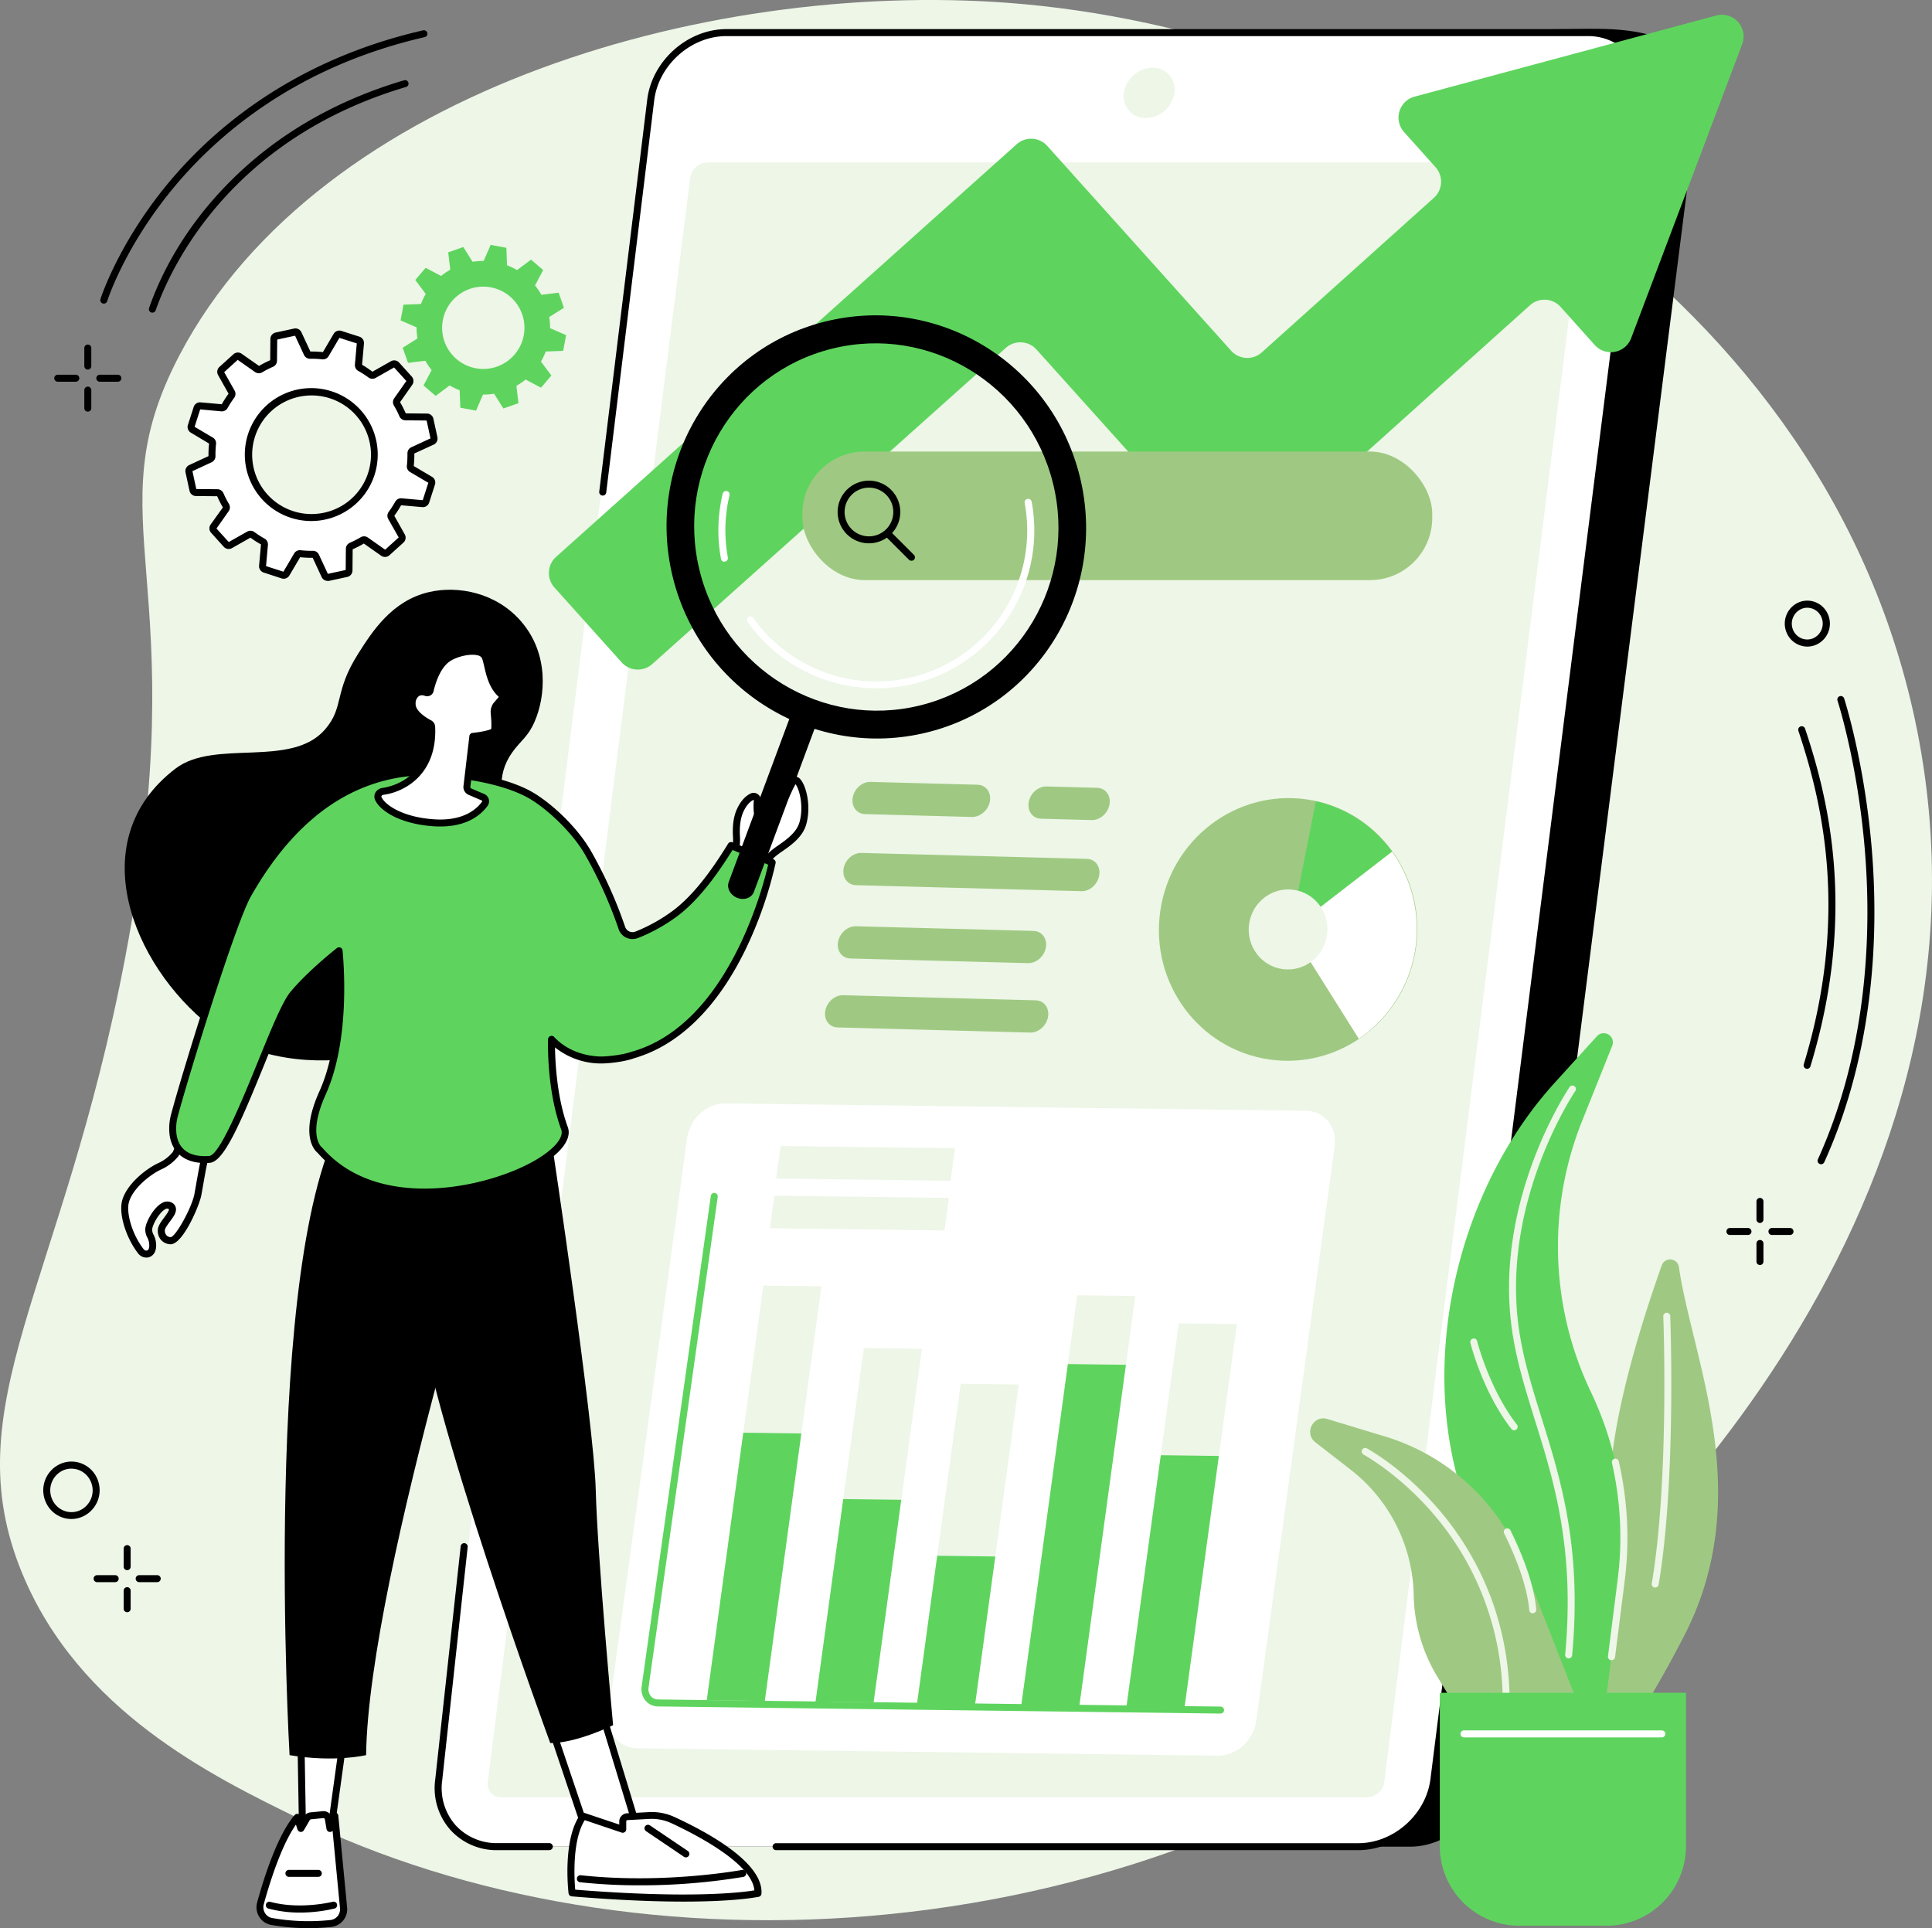 <svg xmlns="http://www.w3.org/2000/svg" viewBox="0 0 830 828.41"><rect x="0" y="0" width="830" height="828.41" fill="#808080" stroke="none"/><defs><style>.cls-1{fill:#edf6e7;}.cls-2{fill:#fff;}.cls-3{fill:#5ed45e;}.cls-4{fill:#9fc982;}</style></defs><title>link-olusturma_1</title><g id="katman_2" data-name="katman 2"><g id="Illustration"><g id="Mobile_SEO" data-name="Mobile SEO"><path class="cls-1" d="M823.67,314.07C786.32,125.64,598.4,16.34,440.14,1.81,309-10.22,137.79,37.34,77.27,152.29c-38.06,72.29,7.66,95.24-23.47,259C26.86,553.07-20.31,603.82,9.58,676.07c24.44,59.07,81.56,87,118.07,104.87,143.91,70.38,362.52,62.12,519.9-66.27C684.38,684.62,865.91,527.21,823.67,314.07Z"/><path d="M605.79,793.4H236c-15.94,0-27.23-12.88-25.22-28.77L301.81,45.25c2-15.88,16.56-28.76,32.5-28.76l351.26-4.11c40.32,0,45.79,17,43.77,32.87L638.28,764.63C636.27,780.52,621.72,793.4,605.79,793.4Z"/><path class="cls-2" d="M583.53,793.4H213.71c-15.93,0-27.22-12.92-25.21-28.86L279.56,42.87c2-15.94,16.56-28.86,32.5-28.86H681.88c15.93,0,27.22,12.92,25.21,28.86L616,764.54C614,780.48,599.47,793.4,583.53,793.4Z"/><path class="cls-1" d="M209.57,765.53,296.52,76.46A7.79,7.79,0,0,1,304,69.8H675.83a5.74,5.74,0,0,1,5.82,6.66L594.7,765.53a7.78,7.78,0,0,1-7.5,6.67H215.4A5.76,5.76,0,0,1,209.57,765.53Z"/><path class="cls-1" d="M492.34,50.72a9.33,9.33,0,0,1-9.45-10.81A12.62,12.62,0,0,1,495.06,29.1a9.33,9.33,0,0,1,9.45,10.81A12.62,12.62,0,0,1,492.34,50.72Z"/><path d="M236,794.9H213.71A26.72,26.72,0,0,1,193.32,786,27.12,27.12,0,0,1,187,764.35l10.91-100a1.5,1.5,0,0,1,3,.32L190,764.7A24.14,24.14,0,0,0,195.57,784a23.75,23.75,0,0,0,18.14,7.87H236a1.5,1.5,0,0,1,0,3Z"/><path d="M583.53,794.9H333.41a1.5,1.5,0,1,1,0-3H583.53c15.19,0,29.1-12.36,31-27.55L705.6,42.68A24.11,24.11,0,0,0,700,23.38a23.75,23.75,0,0,0-18.14-7.87H312.06c-15.18,0-29.09,12.36-31,27.55L260.44,211.59a1.5,1.5,0,1,1-3-.36L278.07,42.69c2.1-16.64,17.35-30.18,34-30.18H681.88a26.72,26.72,0,0,1,20.39,8.88,27.12,27.12,0,0,1,6.31,21.67L617.52,764.73C615.42,781.36,600.17,794.9,583.53,794.9Z"/><path class="cls-2" d="M523.24,754.3l-249.45-3.16c-8-.1-13.47-7-12.32-15.34l33.68-246.75c1.15-8.37,8.51-15.08,16.46-15l249.46,3.16c7.94.1,13.46,7,12.32,15.34L539.7,739.32C538.56,747.69,531.19,754.4,523.24,754.3Z"/><polygon class="cls-1" points="328.56 730.79 303.63 730.48 327.95 552.33 352.89 552.64 328.56 730.79"/><polygon class="cls-3" points="328.56 730.79 303.63 730.48 319.32 615.54 344.26 615.86 328.56 730.79"/><polygon class="cls-1" points="375.31 731.38 350.38 731.07 371.12 579.19 396.05 579.5 375.31 731.38"/><polygon class="cls-3" points="375.31 731.38 350.38 731.07 362.26 644.05 387.19 644.36 375.31 731.38"/><polygon class="cls-1" points="418.84 732.76 393.9 732.44 412.73 594.52 437.67 594.83 418.84 732.76"/><polygon class="cls-3" points="418.84 732.76 393.9 732.44 402.64 668.41 427.58 668.72 418.84 732.76"/><polygon class="cls-1" points="463.41 734.97 438.48 734.65 462.8 556.5 487.73 556.81 463.41 734.97"/><polygon class="cls-3" points="463.41 734.97 438.48 734.65 458.77 586.05 483.7 586.37 463.41 734.97"/><polygon class="cls-1" points="508.72 734.72 483.78 734.4 506.42 568.56 531.36 568.88 508.72 734.72"/><polygon class="cls-3" points="508.72 734.72 483.78 734.4 498.69 625.21 523.62 625.53 508.72 734.72"/><path class="cls-3" d="M524.33,736.21h0l-241.62-3.06a7,7,0,0,1-5.34-2.45,7.83,7.83,0,0,1-1.7-6.23l29.7-210.66a1.5,1.5,0,0,1,1.7-1.27,1.49,1.49,0,0,1,1.27,1.69l-29.7,210.66a4.8,4.8,0,0,0,1,3.86,4,4,0,0,0,3.09,1.4l241.63,3.06a1.5,1.5,0,0,1,0,3Z"/><polygon class="cls-1" points="408.37 507.29 333.45 506.34 335.36 492.38 410.27 493.33 408.37 507.29"/><polygon class="cls-1" points="405.73 528.64 330.81 527.69 332.71 513.73 407.63 514.68 405.73 528.64"/><path class="cls-3" d="M737.3,6.68,607.72,41.51a9.32,9.32,0,0,0-4.53,15.22l13.57,15.15A9.33,9.33,0,0,1,616,85l-73.92,66.4a9.33,9.33,0,0,1-13.17-.71l-79-88a9.31,9.31,0,0,0-13.16-.7L238.89,239.26a9.33,9.33,0,0,0-.7,13.16l28.88,32.16a9.33,9.33,0,0,0,13.17.7L432.12,149.46a9.32,9.32,0,0,1,13.17.71l79,87.92a9.32,9.32,0,0,0,13.17.71L657.28,131.15a9.33,9.33,0,0,1,13.18.72l14.63,16.34a9.32,9.32,0,0,0,15.67-2.92L748.45,19A9.32,9.32,0,0,0,737.3,6.68Z"/><path class="cls-4" d="M417.62,351l-46-1.23c-3.58-.09-5.94-3.27-5.29-7.09v0c.65-3.83,4.08-6.85,7.65-6.75l46,1.22c3.57.1,5.94,3.27,5.29,7.1v0C424.63,348,421.2,351.05,417.62,351Z"/><path class="cls-4" d="M469,352.33l-21.79-.58c-3.57-.1-5.94-3.28-5.28-7.1v0c.66-3.82,4.09-6.84,7.66-6.75l21.78.58c3.58.1,5.94,3.27,5.29,7.1v0C476,349.4,472.59,352.42,469,352.33Z"/><path class="cls-4" d="M464.56,382.88,367.7,380.3c-3.57-.1-5.94-3.28-5.29-7.1v0c.65-3.82,4.08-6.85,7.66-6.75L466.94,369c3.58.1,5.94,3.27,5.29,7.1v0C471.57,380,468.14,383,464.56,382.88Z"/><path class="cls-4" d="M441.65,413.8l-76.34-2c-3.57-.09-5.94-3.27-5.28-7.09v0c.66-3.82,4.09-6.85,7.66-6.75l76.34,2c3.58.1,5.94,3.27,5.29,7.1v0C448.66,410.87,445.23,413.89,441.65,413.8Z"/><path class="cls-4" d="M442.58,443.63l-82.76-2.21c-3.57-.09-5.94-3.27-5.28-7.09v0c.66-3.83,4.09-6.85,7.66-6.75l82.76,2.2c3.57.1,5.94,3.27,5.28,7.1v0C449.58,440.7,446.15,443.72,442.58,443.63Z"/><ellipse class="cls-4" cx="553.41" cy="399.35" rx="56.44" ry="55.48" transform="translate(79.61 890.53) rotate(-81.85)"/><path class="cls-2" d="M554.39,399.57l29.36,46.72A57.14,57.14,0,0,0,598,365.86Z"/><path class="cls-3" d="M565.29,344.24l-10.9,55.33L598,365.88A55,55,0,0,0,565.29,344.24Z"/><ellipse class="cls-1" cx="553.41" cy="399.35" rx="17.2" ry="16.91" transform="translate(79.6 890.53) rotate(-81.85)"/><rect class="cls-4" x="344.73" y="194" width="270.57" height="55.24" rx="26.74" ry="26.74"/><path d="M373.31,233.43A13.46,13.46,0,1,1,386.77,220,13.48,13.48,0,0,1,373.31,233.43Zm0-23.92A10.46,10.46,0,1,0,383.77,220,10.48,10.48,0,0,0,373.31,209.51Z"/><path d="M391.54,240.9a1.48,1.48,0,0,1-1.06-.44L381,231a1.5,1.5,0,1,1,2.12-2.12l9.51,9.51a1.49,1.49,0,0,1,0,2.12A1.45,1.45,0,0,1,391.54,240.9Z"/><path class="cls-2" d="M184.73,180.23a1.37,1.37,0,0,0-1.32-1.07l-9.21-.09a1.34,1.34,0,0,1-1.23-.82,42.3,42.3,0,0,0-2.45-4.79,1.35,1.35,0,0,1,0-1.47l5.29-7.53a1.37,1.37,0,0,0-.1-1.7l-5.42-6a1.37,1.37,0,0,0-1.68-.27l-8,4.54a1.35,1.35,0,0,1-1.47-.1,43.74,43.74,0,0,0-4.51-2.9,1.36,1.36,0,0,1-.7-1.3l.82-9.19a1.35,1.35,0,0,0-.94-1.42l-7.68-2.47a1.38,1.38,0,0,0-1.59.61l-4.67,7.93a1.35,1.35,0,0,1-1.32.65,43.51,43.51,0,0,0-5.37-.25,1.34,1.34,0,0,1-1.25-.78l-3.88-8.36a1.36,1.36,0,0,0-1.52-.76l-7.89,1.71a1.36,1.36,0,0,0-1.07,1.32l-.08,9.22a1.36,1.36,0,0,1-.82,1.22,44,44,0,0,0-4.79,2.45,1.35,1.35,0,0,1-1.47,0l-7.53-5.3a1.37,1.37,0,0,0-1.7.11l-6,5.42A1.37,1.37,0,0,0,95,160.5l4.54,8a1.35,1.35,0,0,1-.1,1.47,44.43,44.43,0,0,0-2.91,4.51,1.34,1.34,0,0,1-1.3.7L86,174.39a1.34,1.34,0,0,0-1.41.94L82.14,183a1.37,1.37,0,0,0,.6,1.59l7.93,4.68a1.35,1.35,0,0,1,.65,1.32,43.51,43.51,0,0,0-.25,5.37,1.35,1.35,0,0,1-.78,1.26l-8.35,3.88a1.36,1.36,0,0,0-.76,1.52l1.7,7.89a1.37,1.37,0,0,0,1.32,1.07l9.21.09a1.34,1.34,0,0,1,1.23.82,42.3,42.3,0,0,0,2.45,4.79,1.35,1.35,0,0,1,0,1.47l-5.29,7.54a1.36,1.36,0,0,0,.1,1.69l5.42,6a1.37,1.37,0,0,0,1.68.27l8-4.54a1.35,1.35,0,0,1,1.47.1,44.43,44.43,0,0,0,4.51,2.91,1.34,1.34,0,0,1,.7,1.3l-.82,9.18a1.35,1.35,0,0,0,.94,1.42l7.68,2.47a1.38,1.38,0,0,0,1.59-.61l4.67-7.93a1.35,1.35,0,0,1,1.32-.65,41.63,41.63,0,0,0,5.37.25,1.34,1.34,0,0,1,1.25.78l3.88,8.36a1.36,1.36,0,0,0,1.52.76l7.88-1.71A1.36,1.36,0,0,0,150,245l.08-9.22a1.36,1.36,0,0,1,.82-1.22,42.3,42.3,0,0,0,4.79-2.45,1.33,1.33,0,0,1,1.47,0l7.53,5.29a1.37,1.37,0,0,0,1.7-.11l6-5.42a1.37,1.37,0,0,0,.27-1.68l-4.54-8a1.37,1.37,0,0,1,.1-1.48,44.43,44.43,0,0,0,2.91-4.51,1.36,1.36,0,0,1,1.3-.7l9.18.82a1.34,1.34,0,0,0,1.41-.94l2.47-7.68a1.37,1.37,0,0,0-.61-1.59l-7.92-4.68a1.34,1.34,0,0,1-.65-1.32,43.51,43.51,0,0,0,.25-5.37,1.35,1.35,0,0,1,.78-1.26l8.35-3.88a1.36,1.36,0,0,0,.76-1.52Zm-49,42.05a27,27,0,1,1,25-28.85A27,27,0,0,1,135.76,222.28Z"/><path d="M140.76,249.57a2.85,2.85,0,0,1-2.59-1.66l-3.84-8.27a43.58,43.58,0,0,1-5.38-.25l-4.62,7.84a2.84,2.84,0,0,1-3.34,1.28L113.31,246a2.85,2.85,0,0,1-2-3l.81-9.09a44.1,44.1,0,0,1-4.53-2.91l-7.93,4.49a2.85,2.85,0,0,1-3.53-.57l-5.42-6a2.86,2.86,0,0,1-.22-3.57L95.75,218a45.09,45.09,0,0,1-2.45-4.8l-9.11-.09a2.84,2.84,0,0,1-2.77-2.25L79.71,203a2.85,2.85,0,0,1,1.59-3.2l8.27-3.84a43.74,43.74,0,0,1,.25-5.39L82,185.89a2.83,2.83,0,0,1-1.27-3.33l2.47-7.69a2.85,2.85,0,0,1,3-2l9.08.81a43,43,0,0,1,2.91-4.53l-4.49-8a2.85,2.85,0,0,1,.57-3.52l6-5.42a2.82,2.82,0,0,1,3.56-.22l7.45,5.23a46.09,46.09,0,0,1,4.8-2.46l.08-9.12a2.85,2.85,0,0,1,2.26-2.77l7.88-1.7a2.84,2.84,0,0,1,3.2,1.59l3.84,8.27a45.73,45.73,0,0,1,5.38.25l4.62-7.84a2.84,2.84,0,0,1,3.34-1.27l7.68,2.46a2.85,2.85,0,0,1,2,3l-.81,9.09A44.8,44.8,0,0,1,160,159.7l7.93-4.49a2.85,2.85,0,0,1,3.53.56l5.42,6a2.86,2.86,0,0,1,.22,3.57l-5.23,7.45a44.31,44.31,0,0,1,2.45,4.81l9.11.08a2.84,2.84,0,0,1,2.77,2.25h0l1.71,7.89a2.85,2.85,0,0,1-1.59,3.2L178,194.84a43.65,43.65,0,0,1-.25,5.39l7.84,4.63a2.84,2.84,0,0,1,1.27,3.34l-2.47,7.68a2.85,2.85,0,0,1-3,2l-9.08-.8a42.91,42.91,0,0,1-2.91,4.52l4.49,8a2.85,2.85,0,0,1-.57,3.52l-6,5.42a2.84,2.84,0,0,1-3.56.23l-7.45-5.24a44.22,44.22,0,0,1-4.8,2.46l-.08,9.12a2.85,2.85,0,0,1-2.26,2.77l-7.88,1.7A2.54,2.54,0,0,1,140.76,249.57Zm-6.34-12.93a2.84,2.84,0,0,1,2.59,1.65l3.84,8.26,7.66-1.66.08-9.11a2.86,2.86,0,0,1,1.73-2.59,40.78,40.78,0,0,0,4.61-2.36,2.86,2.86,0,0,1,3.1.11l7.44,5.23,5.81-5.27L166.8,223a2.84,2.84,0,0,1,.19-3.09,42.57,42.57,0,0,0,2.81-4.36,2.84,2.84,0,0,1,2.74-1.46l9.07.81,2.4-7.48-7.83-4.61A2.84,2.84,0,0,1,174.8,200a42.46,42.46,0,0,0,.24-5.19,2.86,2.86,0,0,1,1.65-2.64l8.25-3.83-1.66-7.67-9.1-.09a2.85,2.85,0,0,1-2.59-1.72,39.33,39.33,0,0,0-2.36-4.62,2.87,2.87,0,0,1,.11-3.1l5.23-7.45-5.27-5.81-7.92,4.49a2.86,2.86,0,0,1-3.1-.2,43.18,43.18,0,0,0-4.36-2.81,2.85,2.85,0,0,1-1.45-2.74l.81-9.08-7.47-2.39L141.19,153a2.82,2.82,0,0,1-2.78,1.38,40.25,40.25,0,0,0-5.17-.24,2.87,2.87,0,0,1-2.64-1.65l-3.84-8.26-7.66,1.66L119,155a2.86,2.86,0,0,1-1.73,2.59,42.5,42.5,0,0,0-4.61,2.36,2.84,2.84,0,0,1-3.1-.11l-7.44-5.23-5.81,5.28,4.48,7.93a2.86,2.86,0,0,1-.19,3.1,42.43,42.43,0,0,0-2.81,4.35,2.84,2.84,0,0,1-2.74,1.46L86,175.89l-2.4,7.48L91.43,188a2.82,2.82,0,0,1,1.38,2.77,40.56,40.56,0,0,0-.24,5.19,2.85,2.85,0,0,1-1.65,2.64l-8.25,3.83,1.66,7.68,9.1.08A2.86,2.86,0,0,1,96,211.9a39.33,39.33,0,0,0,2.36,4.62,2.87,2.87,0,0,1-.11,3.1L93,227.07l5.27,5.81,7.92-4.48a2.84,2.84,0,0,1,3.1.19,42.57,42.57,0,0,0,4.36,2.81,2.85,2.85,0,0,1,1.45,2.74l-.81,9.08,7.47,2.4,4.61-7.84a2.85,2.85,0,0,1,2.79-1.38,40.25,40.25,0,0,0,5.17.24Zm48.84-56.09Zm-49.5,43.3a28.55,28.55,0,1,1,2.1-.08h0C135.16,223.82,134.46,223.85,133.76,223.85Zm.06-53.95c-.61,0-1.23,0-1.86.07a25.47,25.47,0,1,0,3.69,50.81h0a25.47,25.47,0,0,0-1.83-50.88Z"/><path class="cls-3" d="M242.26,132.23,240,125.76l-7.45.88a27.25,27.25,0,0,0-2.7-4l3.5-6.63-5.22-4.47-6,4.49a29.39,29.39,0,0,0-4.31-2.06l-.28-7.5-6.75-1.25-3,6.88a28.37,28.37,0,0,0-4.76.38l-4-6.35-6.47,2.29.88,7.45a28.56,28.56,0,0,0-3.94,2.7l-6.63-3.5-4.46,5.22,4.49,6a29,29,0,0,0-2.06,4.32l-7.49.28-1.26,6.75,6.88,3a28.49,28.49,0,0,0,.38,4.77l-6.35,4,2.29,6.48,7.45-.89a28.77,28.77,0,0,0,2.7,4l-3.5,6.62,5.22,4.47,6-4.49a29.39,29.39,0,0,0,4.31,2.06l.28,7.5,6.75,1.26,3-6.89a28.37,28.37,0,0,0,4.76-.38l4,6.35,6.47-2.29-.88-7.45a28.56,28.56,0,0,0,3.94-2.7l6.63,3.5,4.46-5.22-4.49-6a27.59,27.59,0,0,0,2.06-4.32l7.49-.28,1.26-6.75-6.88-3a28.49,28.49,0,0,0-.38-4.77ZM213.52,157.5a17.68,17.68,0,1,1,10.77-22.56A17.66,17.66,0,0,1,213.52,157.5Z"/><path d="M37.72,158.79a1.5,1.5,0,0,1-1.5-1.5v-7.76a1.5,1.5,0,0,1,3,0v7.76A1.5,1.5,0,0,1,37.72,158.79Z"/><path d="M37.72,176.86a1.5,1.5,0,0,1-1.5-1.5v-7.75a1.5,1.5,0,0,1,3,0v7.75A1.5,1.5,0,0,1,37.72,176.86Z"/><path d="M32.57,164H24.81a1.5,1.5,0,0,1,0-3h7.76a1.5,1.5,0,0,1,0,3Z"/><path d="M50.64,164H42.88a1.5,1.5,0,1,1,0-3h7.76a1.5,1.5,0,0,1,0,3Z"/><path d="M54.63,674.6a1.5,1.5,0,0,1-1.5-1.5v-7.76a1.5,1.5,0,0,1,3,0v7.76A1.5,1.5,0,0,1,54.63,674.6Z"/><path d="M54.63,692.67a1.5,1.5,0,0,1-1.5-1.5v-7.76a1.5,1.5,0,0,1,3,0v7.76A1.5,1.5,0,0,1,54.63,692.67Z"/><path d="M49.48,679.75H41.72a1.5,1.5,0,0,1,0-3h7.76a1.5,1.5,0,1,1,0,3Z"/><path d="M67.55,679.75H59.79a1.5,1.5,0,1,1,0-3h7.76a1.5,1.5,0,0,1,0,3Z"/><path d="M756.09,525.43a1.5,1.5,0,0,1-1.5-1.5v-7.76a1.5,1.5,0,0,1,3,0v7.76A1.5,1.5,0,0,1,756.09,525.43Z"/><path d="M756.09,543.5a1.5,1.5,0,0,1-1.5-1.5v-7.76a1.5,1.5,0,0,1,3,0V542A1.5,1.5,0,0,1,756.09,543.5Z"/><path d="M750.94,530.59h-7.76a1.5,1.5,0,0,1,0-3h7.76a1.5,1.5,0,0,1,0,3Z"/><path d="M769,530.59h-7.76a1.5,1.5,0,0,1,0-3H769a1.5,1.5,0,0,1,0,3Z"/><path d="M30.7,652.62a12,12,0,0,1-4.32-.81,12.12,12.12,0,0,1-6.76-6.56A12.42,12.42,0,0,1,25.81,629h0a11.83,11.83,0,0,1,9.21-.24,12.09,12.09,0,0,1,6.76,6.56,12.42,12.42,0,0,1-6.2,16.22A11.91,11.91,0,0,1,30.7,652.62Zm0-21.64a9,9,0,0,0-3.66.78h0a9.42,9.42,0,0,0-4.67,12.3,9.11,9.11,0,0,0,5.1,5,8.86,8.86,0,0,0,6.89-.18A9.42,9.42,0,0,0,39,636.53a9.19,9.19,0,0,0-5.1-4.94A8.85,8.85,0,0,0,30.7,631Zm-4.27-.58h0Z"/><path d="M776.44,277.8a9.44,9.44,0,0,1-3.45-.66,9.66,9.66,0,0,1-5.41-5.24,9.93,9.93,0,0,1,4.95-13h0a9.52,9.52,0,0,1,7.37-.19,9.71,9.71,0,0,1,5.4,5.24,9.92,9.92,0,0,1-4.95,13A9.56,9.56,0,0,1,776.44,277.8Zm-2.68-16.12a6.92,6.92,0,0,0-3.43,9,6.76,6.76,0,0,0,3.74,3.63,6.51,6.51,0,0,0,5-.13,6.93,6.93,0,0,0,3.43-9,6.7,6.7,0,0,0-3.74-3.63,6.51,6.51,0,0,0-5,.13Z"/><path d="M65.46,134.33a1.67,1.67,0,0,1-.49-.08,1.5,1.5,0,0,1-.93-1.91c4.81-13.78,14.82-34.47,35.24-54.79,20-19.94,45.08-34.44,74.4-43.08a1.5,1.5,0,0,1,.85,2.87C97.8,60,72.73,116.53,66.88,133.32A1.51,1.51,0,0,1,65.46,134.33Z"/><path d="M44.6,130.45a1.41,1.41,0,0,1-.45-.07,1.51,1.51,0,0,1-1-1.88c.07-.22,7.27-22.88,27.86-48.27,19-23.41,53.61-54.07,110.69-67.18a1.5,1.5,0,1,1,.67,2.92c-56.24,12.92-90.33,43.1-109,66.15-20.23,24.95-27.25,47-27.32,47.27A1.49,1.49,0,0,1,44.6,130.45Z"/><path d="M776.35,459.2a1.39,1.39,0,0,1-.44-.07,1.5,1.5,0,0,1-1-1.87c19.52-64.14,8-112.46-2.3-143.23a1.5,1.5,0,0,1,2.85-1c10.46,31.16,22.09,80.1,2.32,145.07A1.5,1.5,0,0,1,776.35,459.2Z"/><path d="M782.35,500.2a1.5,1.5,0,0,1-1.37-2.12c21.89-48.32,23-99.32,20.11-133.6-3.16-37.15-11.59-63.16-11.67-63.42a1.5,1.5,0,1,1,2.85-.93c.08.26,8.62,26.6,11.81,64.1,2.94,34.63,1.79,86.18-20.36,135.09A1.52,1.52,0,0,1,782.35,500.2Z"/><polygon class="cls-2" points="237.42 743.81 253.01 790.04 274.8 788.89 259.24 737.79 237.42 743.81"/><path d="M253,791.54a1.51,1.51,0,0,1-1.42-1L236,744.29a1.47,1.47,0,0,1,.09-1.18,1.51,1.51,0,0,1,.93-.75l21.82-6a1.49,1.49,0,0,1,1.83,1l15.56,51.11a1.48,1.48,0,0,1-.2,1.29,1.49,1.49,0,0,1-1.15.64l-21.79,1.15Zm-13.66-46.71,14.72,43.65,18.73-1-14.57-47.88Z"/><path class="cls-2" d="M245.75,813.23s-2.7-22.64,4.87-33l16.92,5.63V782.5a2,2,0,0,1,1.89-2l9.43-.51a21.68,21.68,0,0,1,10.24,2c11.3,5.2,37.3,18.61,36.48,31.46C325.58,813.38,305.11,818.14,245.75,813.23Z"/><path d="M293.75,817c-12,0-27.75-.56-48.12-2.25a1.51,1.51,0,0,1-1.37-1.31c-.11-.95-2.68-23.36,5.15-34a1.51,1.51,0,0,1,1.69-.54l14.94,5v-1.3a3.52,3.52,0,0,1,3.3-3.54l9.44-.51a23.31,23.31,0,0,1,11,2.11c14.31,6.59,38.2,19.63,37.35,32.92a1.51,1.51,0,0,1-1.16,1.36C325.37,815,316.38,817,293.75,817Zm-46.63-5.13c49.83,4,71.89,1.15,76.95.3-.91-12-27.31-25-35.6-28.85a20.18,20.18,0,0,0-9.53-1.84l-9.43.51a.51.51,0,0,0-.47.54v3.38a1.51,1.51,0,0,1-2,1.43L251.22,782C245.74,790.73,246.72,807.24,247.12,811.84Z"/><path d="M274.56,810a236.77,236.77,0,0,1-25.37-1.32,1.5,1.5,0,0,1,.33-3c35.94,3.9,68.92-2.23,69.25-2.29a1.5,1.5,0,0,1,.56,3A269.38,269.38,0,0,1,274.56,810Z"/><path d="M294.66,798a1.54,1.54,0,0,1-.84-.26l-16.28-11a1.5,1.5,0,1,1,1.68-2.49l16.28,11a1.5,1.5,0,0,1,.41,2.08A1.52,1.52,0,0,1,294.66,798Z"/><polygon class="cls-2" points="147.22 749.67 141.78 788.89 130 788.89 129.35 750.32 147.22 749.67"/><path d="M141.78,790.39H130a1.49,1.49,0,0,1-1.5-1.47l-.66-38.58a1.5,1.5,0,0,1,1.44-1.52l17.88-.65a1.54,1.54,0,0,1,1.17.5,1.51,1.51,0,0,1,.37,1.21l-5.44,39.22A1.51,1.51,0,0,1,141.78,790.39Zm-10.3-3h9l5-36.16-14.62.53Z"/><path d="M237.16,491.6S255.22,611.36,255.93,640s7.46,101.19,7.46,101.19-15.65,7.75-27,7.69c0,0-53.3-145.28-57.28-192.27s9.33-68.49,9.33-68.49Z"/><path d="M219.49,484.14s-61.21,191.92-62.21,269.93c0,0-13.49,3.25-32.88,0,0,0-12.43-214.18,23.41-274.19Z"/><path class="cls-2" d="M142.25,826.39a91.65,91.65,0,0,1-25.6-.88,6.18,6.18,0,0,1-4.79-7.76c2.7-9.84,8.51-28.48,15.82-37l1.59,4.79,2.56-4.37a2.15,2.15,0,0,1,1.63-1.06l5.31-.51a2.15,2.15,0,0,1,2.3,1.81l.71,4.13,2-5.32,3.77,39.4A6.12,6.12,0,0,1,142.25,826.39Z"/><path d="M132.63,828.41A93.28,93.28,0,0,1,116.39,827a7.58,7.58,0,0,1-5-3.41,7.77,7.77,0,0,1-.92-6.22c2.82-10.32,8.67-28.91,16.12-37.56a1.52,1.52,0,0,1,1.43-.49,1.49,1.49,0,0,1,1.13,1l.55,1.64.88-1.51a3.67,3.67,0,0,1,2.79-1.79l5.31-.51a3.65,3.65,0,0,1,3.59,2l.17-.45a1.5,1.5,0,0,1,2.9.38l3.78,39.4a7.65,7.65,0,0,1-6.65,8.38h0A89.88,89.88,0,0,1,132.63,828.41Zm-5.49-44.49c-6.28,8.9-11.29,25-13.83,34.23a4.78,4.78,0,0,0,.57,3.83,4.5,4.5,0,0,0,3,2.06,89.92,89.92,0,0,0,25.18.86h0a4.64,4.64,0,0,0,4-5.11l-3.18-33.21a1.5,1.5,0,0,1-2.6-.75l-.71-4.14a.65.65,0,0,0-.68-.56l-5.3.51a.63.63,0,0,0-.49.32l-2.55,4.37a1.48,1.48,0,0,1-1.45.73,1.51,1.51,0,0,1-1.27-1Z"/><path d="M128.87,821.71A52.19,52.19,0,0,1,115.32,820a1.5,1.5,0,1,1,.78-2.9c12.89,3.48,26.65,0,26.78,0a1.5,1.5,0,1,1,.75,2.9A64.7,64.7,0,0,1,128.87,821.71Z"/><path d="M136.75,806.37H124.12a1.5,1.5,0,0,1,0-3h12.63a1.5,1.5,0,0,1,0,3Z"/><path d="M224,267.13c-10.67-12.49-27.14-15.67-39.71-12.75-15.92,3.69-24.4,17-30.37,26.4-10.57,16.61-6,23-14.19,32.51-14.46,16.95-47.45,4.08-64.26,16.87C35.12,360.9,56.76,414.47,90.46,441c22.48,17.68,54.88,15.34,63.54,13,26.29-7,67-26.61,72.6-63.95,3.78-25.11-21.17-46.33-6.53-66.81,3.73-5.22,6.71-6.56,9.58-13.15C234.32,299.41,236,281.14,224,267.13Z"/><path class="cls-2" d="M325.87,372.07c1.12.44,4.95-4.17,5.83-5,3.48-3.16,11.41-6.74,13.25-13.56,2.39-8.85-1.13-18.58-3.41-18.38s-5.83,17-14.76,17.31c0,0-2-.31-1.46-8.67a1.57,1.57,0,0,0-2.2-1.53c-1.46.69-3.35,2.21-5,5.55-2.08,4.27-1.91,9.29-1.72,12.31.12,2-.83,7.92.66,8.51Z"/><path d="M326.05,373.6a1.86,1.86,0,0,1-.73-.14L316.55,370c-2.09-.82-1.9-4.1-1.7-7.57a22.17,22.17,0,0,0,.08-2.25c-.24-3.81-.23-8.73,1.87-13,1.5-3.08,3.41-5.19,5.68-6.26a3,3,0,0,1,3,.25,3,3,0,0,1,1.35,2.74c-.3,4.64.23,6.43.51,7,4.71-.66,7.88-7.38,10-11.89,1.59-3.36,2.46-5.21,4.07-5.36A3,3,0,0,1,344,335c2.33,2.78,4.53,11.13,2.42,19-1.49,5.54-6.39,9-10.32,11.74a35.35,35.35,0,0,0-3.37,2.54c-.18.17-.51.52-.92,1C329,372.16,327.42,373.6,326.05,373.6Zm-8.14-6.26,8.13,3.18a26.32,26.32,0,0,0,3.55-3.4c.49-.52.88-.94,1.1-1.14a40.35,40.35,0,0,1,3.66-2.78c3.54-2.48,7.94-5.58,9.15-10.06,1.95-7.23-.29-14.5-1.74-16.21a34.49,34.49,0,0,0-1.71,3.37c-2.53,5.36-6.35,13.45-13.23,13.66h-.14l-.14,0c-1.52-.24-3.24-2.22-2.71-10.25,0-.05-.07-.08-.07-.09-1.13.54-2.78,1.81-4.27,4.86-2,4.16-1.7,9.34-1.57,11.56a25.14,25.14,0,0,1-.07,2.61A20.12,20.12,0,0,0,317.91,367.34Z"/><path class="cls-2" d="M88.06,453.79s-10.71,39.26-12.64,42a18.65,18.65,0,0,1-6.92,5.27c-4.92,2.3-13,8.68-14.62,15.23-1.2,4.81,1.33,14.42,6.66,21.29a2.85,2.85,0,0,0,3.26,1c.91-.37,1.76-1.26,1.82-3.31.11-3.74-1.9-4.62-1.7-7.28.25-3.3,5.69-12.26,9.3-9.93,3.29,2.13-3.56,7-3.87,10.22a4.11,4.11,0,0,0,3.89,4.74c3.65.2,10.85-14.66,11.79-19.89.74-4.14,1.86-10.72,2.43-13.27.5-2.23,12.08-42.18,12.08-42.18Z"/><path d="M62.87,540.3a4.47,4.47,0,0,1-3.51-1.76C54.11,531.78,51,521.66,52.43,516c1.75-7,10.08-13.71,15.43-16.22A17.29,17.29,0,0,0,74.19,495c1.33-2,8.33-26.58,12.42-41.59l.42-1.54,14.34,4.91-.39,1.37c-4,13.81-11.67,40.37-12.06,42.1-.42,1.89-1.17,6.12-1.82,9.85l-.6,3.35c-.78,4.38-8,21.42-13.34,21.13a5.56,5.56,0,0,1-4-1.9,5.9,5.9,0,0,1-1.34-4.48c.16-1.68,1.45-3.4,2.69-5.07.81-1.09,2.17-2.9,2.06-3.56,0-.06-.17-.17-.2-.19s-.48-.3-1.27.08c-2.55,1.27-5.56,6.57-5.72,8.7a4.26,4.26,0,0,0,.59,2.31,9.85,9.85,0,0,1,1.11,4.9c-.09,3.13-1.77,4.27-2.76,4.66A3.87,3.87,0,0,1,62.87,540.3Zm26.21-84.58c-2.49,9.09-10.58,38.29-12.43,41a20.14,20.14,0,0,1-7.52,5.77c-4.67,2.19-12.29,8.23-13.79,14.23-1.08,4.3,1.23,13.37,6.39,20a1.37,1.37,0,0,0,1.51.53c.21-.08.84-.34.88-2a7.09,7.09,0,0,0-.83-3.56,7.12,7.12,0,0,1-.87-3.79c.24-3,3.71-9.33,7.39-11.15a4.17,4.17,0,0,1,4.23.08A3.25,3.25,0,0,1,75.56,519c.35,1.93-1.09,3.85-2.61,5.88-.9,1.21-2,2.71-2.11,3.55a3,3,0,0,0,.63,2.24,2.56,2.56,0,0,0,1.85.86c2.21-.19,9.2-12.91,10.23-18.66l.59-3.34c.66-3.76,1.41-8,1.85-10s9.63-33.74,11.71-40.9Z"/><path class="cls-3" d="M314.06,363.2c-7.53,12.3-15.5,22.81-24.18,29.25a73.15,73.15,0,0,1-16.32,9.12,4.86,4.86,0,0,1-6.41-2.88,186.25,186.25,0,0,0-14.43-32.12c-5.8-10.16-17.19-20.83-25.55-25.39-8-4.35-20-7.19-31.55-8.44.09-.32.07-.5-.06-.51-40.15-5.06-68.72,16.35-89,52-7,12.25-28,81-31.7,95.31a21.24,21.24,0,0,0-.46,8.25C76,497.26,84.15,498.54,90,498.1c9.24-.69,27.78-61.24,35.93-71,6-7.22,14.83-14.68,19.75-18.65.8,8.56,2.77,39.2-7.09,61-8.81,19.52-1.11,24.71-1.11,24.71,33.08,37.77,110.88,6.34,105-9.53-6.27-17-5.56-38.2-5.56-38.2,9.19,9.83,22.31,8.85,22.31,8.85s7.57-.27,12.86-2.21c45.87-13.27,59.61-82.63,59.61-82.63Z"/><path d="M182.35,513.55c-16.95,0-34-4.77-45.9-18.25-1.27-1-7.78-7.47.77-26.42,8.81-19.52,8-46.25,7.2-57.46-4.94,4.09-12.19,10.48-17.33,16.64-3.16,3.78-8.18,16.11-13.5,29.17C103,483.29,96.1,499.15,90.11,499.6c-9.59.72-15.86-3.5-17.19-11.57a23,23,0,0,1,.48-8.87c3.7-14.28,24.7-83.1,31.86-95.68,22.59-39.72,53-57.46,90.48-52.74a1.76,1.76,0,0,1,1.09.62c12.5,1.45,23.78,4.53,31.06,8.51,8,4.34,19.83,14.91,26.13,26a188.34,188.34,0,0,1,14.55,32.37,3.35,3.35,0,0,0,4.43,2,71.71,71.71,0,0,0,16-8.92c7.59-5.63,15.37-15.06,23.79-28.83a1.48,1.48,0,0,1,1.85-.6l17.66,7.27a1.51,1.51,0,0,1,.9,1.68,172.68,172.68,0,0,1-12.73,36.7c-12.17,25.23-28.73,41.5-47.88,47.06-5.45,2-13,2.28-13.28,2.29a31.66,31.66,0,0,1-20.87-6.89c.09,6.63.86,21.69,5.48,34.22,1.82,4.93-2.56,11-12,16.61C220.83,507.34,201.67,513.54,182.35,513.55ZM145.68,407a1.47,1.47,0,0,1,.58.12,1.49,1.49,0,0,1,.91,1.24c.83,8.91,2.76,39.7-7.21,61.8-8.06,17.86-1.7,22.8-1.64,22.85a1.41,1.41,0,0,1,.29.25c24.22,27.66,71.71,16.89,91.75,5,7.85-4.67,12-9.65,10.73-13-6.3-17.07-5.68-37.89-5.65-38.77a1.49,1.49,0,0,1,1-1.35,1.47,1.47,0,0,1,1.62.38c8.58,9.16,21,8.39,21.11,8.38s7.45-.3,12.45-2.13l.1,0c41.18-11.91,56.19-71.08,58.29-80.28l-15.31-6.31c-8.37,13.51-16.2,22.86-23.9,28.57A74.41,74.41,0,0,1,274.12,403a6.44,6.44,0,0,1-5-.11,6.25,6.25,0,0,1-3.34-3.66,185.38,185.38,0,0,0-14.33-31.87c-5.81-10.18-17.25-20.62-25-24.82-7.15-3.9-18.45-6.92-31-8.27a1.53,1.53,0,0,1-1.07-.63c-35.67-4.13-64.78,13.15-86.53,51.37-6.89,12.11-28,81.18-31.55,94.94a19.72,19.72,0,0,0-.43,7.63c1.36,8.26,8.37,9.49,14,9.07,4.56-.34,14.41-24.52,20.92-40.51,5.64-13.86,10.52-25.82,14-30,6.14-7.36,15.14-15,20-18.86A1.48,1.48,0,0,1,145.68,407Z"/><path d="M316.6,385.71h0c3,1.23,6.21.14,7.25-2.43l28.56-76.81L341.66,302l-28.55,76.81C312.07,381.4,313.63,384.48,316.6,385.71Z"/><path d="M289.07,248.14c12.11,48.73,61.06,78.5,109.33,66.5s77.59-61.23,65.47-110-61.07-78.5-109.34-66.5S277,199.41,289.07,248.14Zm11.52-2.86c-10.52-42.31,14.92-85.05,56.83-95.47s84.41,15.43,94.93,57.73-14.93,85-56.84,95.47S311.1,287.58,300.59,245.28Z"/><path class="cls-2" d="M376.41,295.72a67.86,67.86,0,0,1-55.29-28.56,1.5,1.5,0,0,1,2.45-1.74,64.83,64.83,0,0,0,116.64-49.31,1.5,1.5,0,0,1,3-.54,67.79,67.79,0,0,1-66.76,80.15Z"/><path class="cls-2" d="M311.21,241.33a1.49,1.49,0,0,1-1.47-1.23,67.73,67.73,0,0,1,.74-28,1.52,1.52,0,0,1,1.81-1.11,1.5,1.5,0,0,1,1.11,1.81,64.72,64.72,0,0,0-.71,26.73,1.5,1.5,0,0,1-1.2,1.74A1.37,1.37,0,0,1,311.21,241.33Z"/><path class="cls-2" d="M183,297.55a1.34,1.34,0,0,0,1.81-.92c.86-3.8,2.89-9.75,6.64-13,4.18-3.6,15.45-5.85,17.09-1.17,1.44,4.11,1.76,11.55,7.08,16.11.51.43.28,1.31-.18,1.79L213,303.19a5.11,5.11,0,0,0-.72,2.89c.15,2.34.67,7.26,0,8-1.35,1.49-9.14,2.28-9.14,2.28l-2.49,21.14a2.23,2.23,0,0,0,1.41,2.66l5.44,2.33a1.89,1.89,0,0,1,.75,2.88c-2.29,3.06-8.06,9-21.82,8.11-14.27-.94-22.18-6.56-23.9-10.42a2.29,2.29,0,0,1,2-3.09c5.62-.72,22-6,20.9-27.73a1.74,1.74,0,0,0-.92-1.44c-2.06-1.07-7.66-4.32-7.47-8.57C177.25,297.75,180.38,296.54,183,297.55Z"/><path d="M189.14,355.09c-.93,0-1.87,0-2.83-.09-14.26-.95-23-6.53-25.17-11.32a3.51,3.51,0,0,1,.15-3.17,4.12,4.12,0,0,1,3.06-2c2.13-.27,20.71-3.31,19.59-26.17a.22.22,0,0,0-.12-.18c-3.18-1.66-8.48-5.17-8.27-10,.14-3.24,1.57-4.83,2.74-5.6a5.68,5.68,0,0,1,5.08-.49c.7-3,2.72-9.82,7.08-13.59,3.27-2.81,10.77-5.09,15.55-3.82a5.27,5.27,0,0,1,3.94,3.3,36.88,36.88,0,0,1,1,3.77c.9,3.83,2,8.59,5.63,11.69a2.33,2.33,0,0,1,.81,1.68,3.17,3.17,0,0,1-.88,2.28l-2.37,2.77a4.26,4.26,0,0,0-.36,1.82c0,.35.05.77.09,1.22.38,5,.36,7-.5,7.9-1.35,1.49-6,2.28-8.9,2.63l-2.35,20c-.09.69-.05.85.53,1.11l5.42,2.32a3.39,3.39,0,0,1,1.36,5.16C205.1,352.08,198.12,355.09,189.14,355.09Zm-7.88-56.37a2.4,2.4,0,0,0-1.33.37,3.86,3.86,0,0,0-1.38,3.23c-.15,3.34,5.06,6.33,6.66,7.17a3.25,3.25,0,0,1,1.73,2.69c1,20.75-13.48,28.18-22.2,29.3a1.13,1.13,0,0,0-.84.5.53.53,0,0,0,0,.49c1.42,3.2,8.82,8.62,22.63,9.54,9.28.61,16.38-2,20.52-7.51a.44.44,0,0,0,.07-.36.37.37,0,0,0-.22-.25l-5.43-2.33a3.71,3.71,0,0,1-2.31-4.22l2.49-21.14a1.49,1.49,0,0,1,1.33-1.31c3.54-.36,7.16-1.14,8.07-1.71a34.55,34.55,0,0,0-.16-5.74c0-.46-.06-.89-.09-1.26a6.35,6.35,0,0,1,1.14-4l2.35-2.76c-4.07-3.71-5.27-8.83-6.24-13-.3-1.29-.59-2.51-.92-3.46a2.48,2.48,0,0,0-1.89-1.39c-3.44-.92-9.91.69-12.81,3.2-3.8,3.27-5.57,9.61-6.16,12.19a2.77,2.77,0,0,1-1.41,1.84,2.91,2.91,0,0,1-2.4.14h0A3.17,3.17,0,0,0,181.26,298.72ZM211,313.33Zm-27.47-17.18Z"/><path class="cls-4" d="M663.92,781.69s22.6-7.07,59.6-78.87c31.24-60.62,3.39-119.2-2.23-158.38a3.82,3.82,0,0,0-7.4-.77c-9.36,26.32-24.43,74.2-22,103.67C695.41,689.82,663.92,781.69,663.92,781.69Z"/><path class="cls-3" d="M688.41,742.43l8.05-63.63a145.18,145.18,0,0,0-13-80.75h0a145.19,145.19,0,0,1-3.78-116.44l12.93-32.29a3.93,3.93,0,0,0-6.52-4.16l-18.15,20C626.75,510.43,609.3,582.69,628,641.21l18,103Z"/><path class="cls-1" d="M692.29,713.27l-.19,0a1.5,1.5,0,0,1-1.3-1.67l4.17-33a143.29,143.29,0,0,0-2.45-50,1.5,1.5,0,1,1,2.92-.67A146.39,146.39,0,0,1,698,679l-4.17,33A1.51,1.51,0,0,1,692.29,713.27Z"/><path class="cls-4" d="M691,765.51l-36.53-93.32a92.75,92.75,0,0,0-59.36-55l-24.91-7.54c-6-1.83-10.11,6.16-5.11,10l15.32,11.91a70,70,0,0,1,26.93,53.83h0a70.23,70.23,0,0,0,10.24,35.13l24.75,40.6Z"/><path class="cls-1" d="M673.91,712.51h-.14a1.5,1.5,0,0,1-1.36-1.63c4.25-45.44-4.88-74.71-12.94-100.53-3.73-12-7.26-23.28-9.35-35.44C640.21,517.41,674,467.53,674.32,467a1.5,1.5,0,0,1,2.47,1.7c-.33.49-33.41,49.4-23.72,105.66,2.07,12,5.57,23.18,9.27,35.06,8.14,26.09,17.36,55.66,13.06,101.7A1.5,1.5,0,0,1,673.91,712.51Z"/><path class="cls-1" d="M658.46,693.16A1.5,1.5,0,0,1,657,691.8c-1.07-11.38-6.46-24.2-10.8-33a1.5,1.5,0,1,1,2.69-1.33c4.45,9,10,22.17,11.1,34a1.51,1.51,0,0,1-1.36,1.64Z"/><path class="cls-1" d="M711.09,682.07l-.25,0a1.5,1.5,0,0,1-1.23-1.73c7.6-44.93,5-114.1,4.94-114.79a1.5,1.5,0,0,1,3-.12c0,.69,2.67,70.18-5,115.41A1.51,1.51,0,0,1,711.09,682.07Z"/><path class="cls-1" d="M647.06,732.08a1.5,1.5,0,0,1-1.5-1.49,123.25,123.25,0,0,0-30.1-80.53c-14.7-17-29.52-25-29.67-25.13a1.5,1.5,0,0,1,1.42-2.65c.62.33,15.37,8.34,30.43,25.72,13.9,16,30.54,43.39,30.92,82.57a1.5,1.5,0,0,1-1.49,1.51Z"/><path class="cls-1" d="M650.5,614.51a1.51,1.51,0,0,1-1.19-.58c-12.17-15.64-17.41-36.11-17.62-37a1.5,1.5,0,1,1,2.91-.73c0,.21,5.3,20.74,17.08,35.87a1.5,1.5,0,0,1-.26,2.1A1.53,1.53,0,0,1,650.5,614.51Z"/><path class="cls-3" d="M618.54,727.27H724.31a0,0,0,0,1,0,0V793.2a34.16,34.16,0,0,1-34.16,34.16H652.71a34.16,34.16,0,0,1-34.16-34.16V727.27A0,0,0,0,1,618.54,727.27Z"/><path class="cls-2" d="M713.94,746.44h-85a1.5,1.5,0,1,1,0-3h85a1.5,1.5,0,0,1,0,3Z"/></g></g></g></svg>